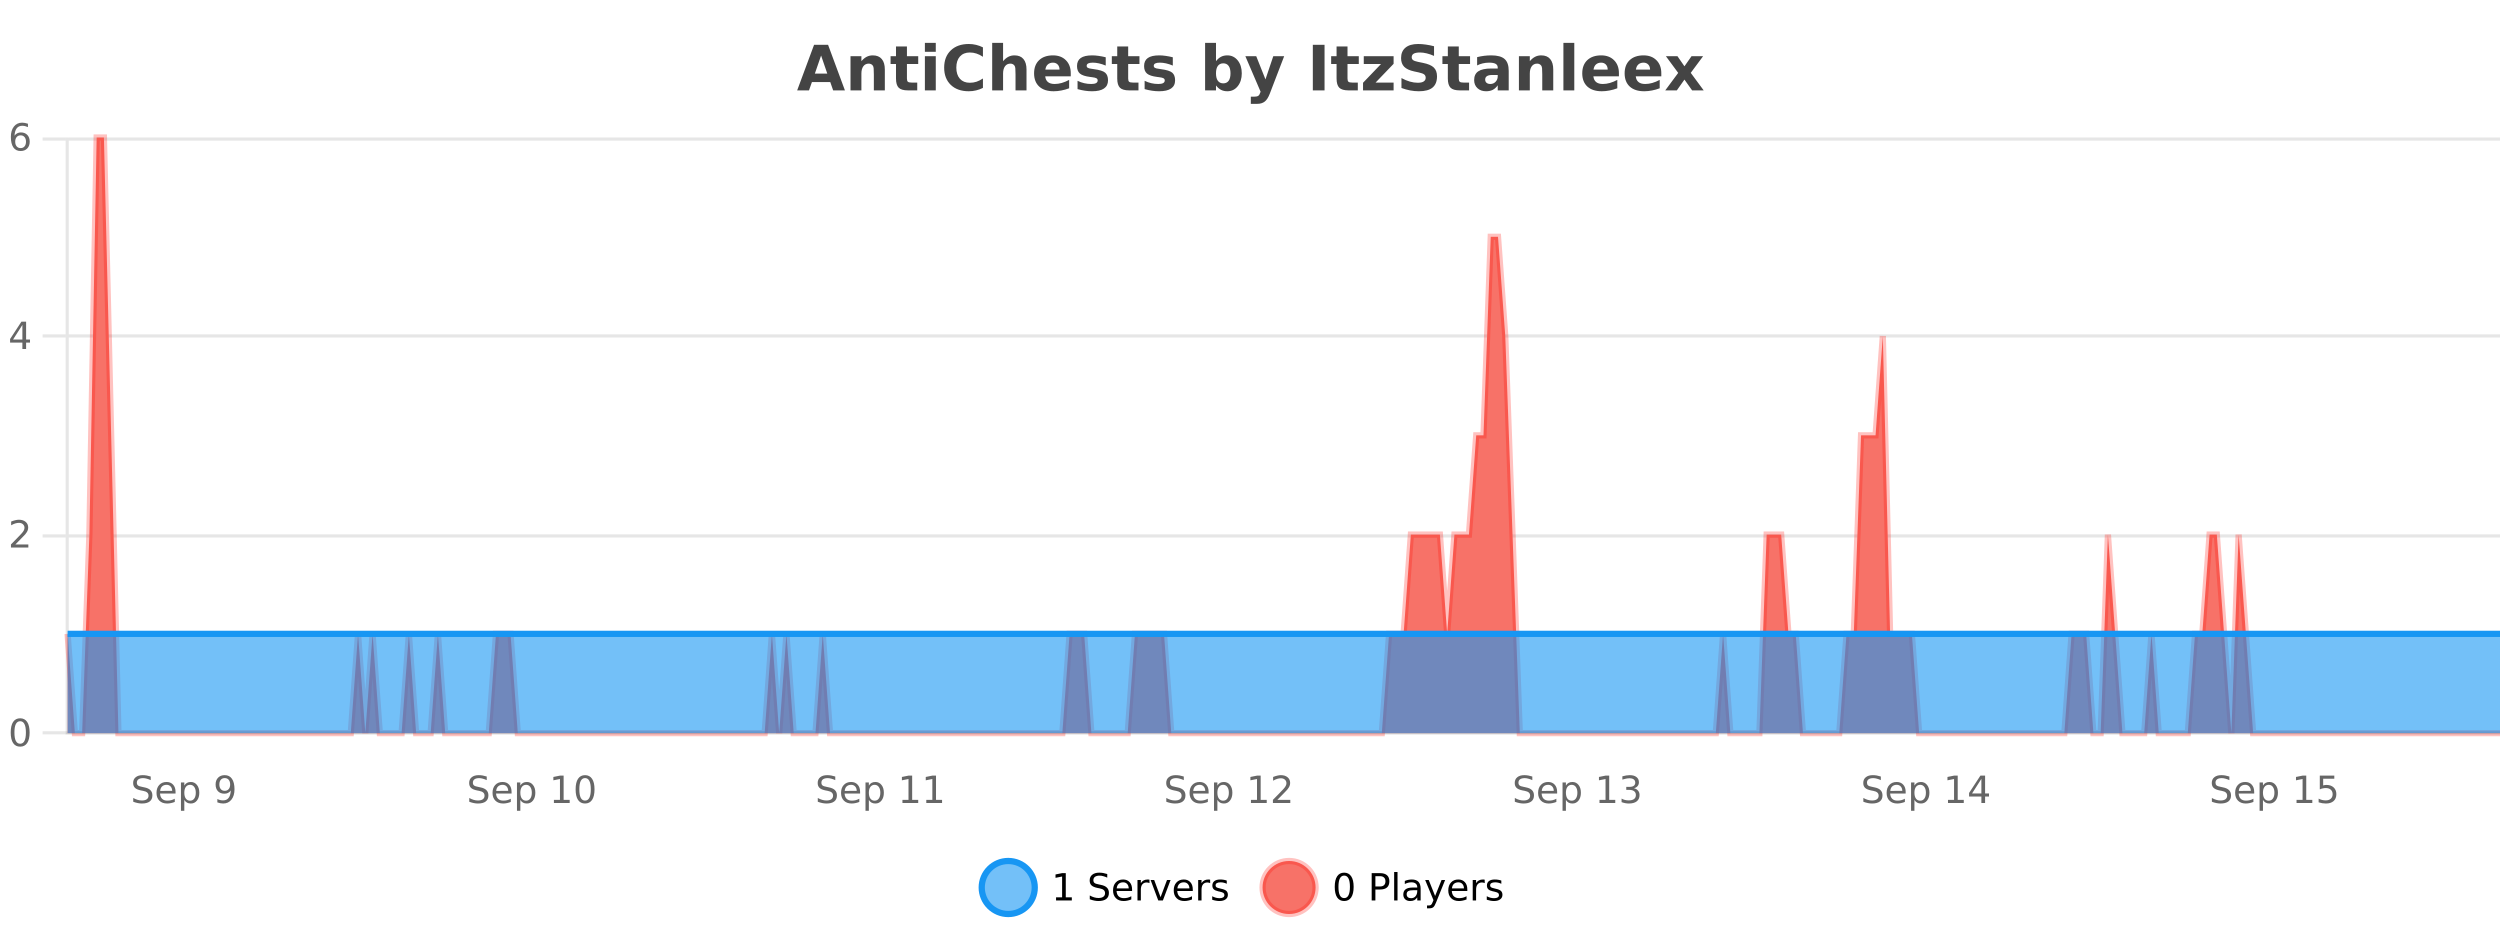 <?xml version="1.0" encoding="UTF-8"?>
<svg xmlns="http://www.w3.org/2000/svg" xmlns:xlink="http://www.w3.org/1999/xlink" width="800pt" height="300pt" viewBox="0 0 800 300" version="1.1">
<defs>
<clipPath id="clip1">
  <path d="M 285 263 L 360 263 L 360 300 L 285 300 Z M 285 263 "/>
</clipPath>
<clipPath id="clip2">
  <path d="M 375 263 L 450 263 L 450 300 L 375 300 Z M 375 263 "/>
</clipPath>
<clipPath id="clip3">
  <path d="M 21.633 44 L 800 44 L 800 234.602 L 21.633 234.602 Z M 21.633 44 "/>
</clipPath>
<clipPath id="clip4">
  <path d="M 20.633 43 L 800 43 L 800 235.602 L 20.633 235.602 Z M 20.633 43 "/>
</clipPath>
<clipPath id="clip5">
  <path d="M 21.633 202 L 800 202 L 800 234.602 L 21.633 234.602 Z M 21.633 202 "/>
</clipPath>
<clipPath id="clip6">
  <path d="M 20.633 201 L 800 201 L 800 204 L 20.633 204 Z M 20.633 201 "/>
</clipPath>
</defs>
<g id="surface1962896">
<rect x="0" y="0" width="800" height="300" style="fill:rgb(100%,100%,100%);fill-opacity:1;stroke:none;"/>
<path style="fill:none;stroke-width:1;stroke-linecap:butt;stroke-linejoin:miter;stroke:rgb(0%,0%,0%);stroke-opacity:0.098;stroke-miterlimit:10;" d="M 22 234.5 L 800 234.5 "/>
<path style="fill:none;stroke-width:1;stroke-linecap:butt;stroke-linejoin:miter;stroke:rgb(0%,0%,0%);stroke-opacity:0.098;stroke-miterlimit:10;" d="M 13.633 234.5 L 21 234.5 "/>
<path style="fill:none;stroke-width:1;stroke-linecap:butt;stroke-linejoin:miter;stroke:rgb(0%,0%,0%);stroke-opacity:0.098;stroke-miterlimit:10;" d="M 22 171.5 L 800 171.5 "/>
<path style="fill:none;stroke-width:1;stroke-linecap:butt;stroke-linejoin:miter;stroke:rgb(0%,0%,0%);stroke-opacity:0.098;stroke-miterlimit:10;" d="M 13.633 171.5 L 21 171.5 "/>
<path style="fill:none;stroke-width:1;stroke-linecap:butt;stroke-linejoin:miter;stroke:rgb(0%,0%,0%);stroke-opacity:0.098;stroke-miterlimit:10;" d="M 22 107.5 L 800 107.5 "/>
<path style="fill:none;stroke-width:1;stroke-linecap:butt;stroke-linejoin:miter;stroke:rgb(0%,0%,0%);stroke-opacity:0.098;stroke-miterlimit:10;" d="M 13.633 107.5 L 21 107.5 "/>
<path style="fill:none;stroke-width:1;stroke-linecap:butt;stroke-linejoin:miter;stroke:rgb(0%,0%,0%);stroke-opacity:0.098;stroke-miterlimit:10;" d="M 22 44.5 L 800 44.5 "/>
<path style="fill:none;stroke-width:1;stroke-linecap:butt;stroke-linejoin:miter;stroke:rgb(0%,0%,0%);stroke-opacity:0.098;stroke-miterlimit:10;" d="M 13.633 44.5 L 21 44.5 "/>
<path style=" stroke:none;fill-rule:nonzero;fill:rgb(9.02%,58.824%,95.294%);fill-opacity:0.6;" d="M 331.121 284 C 331.121 288.688 327.324 292.484 322.637 292.484 C 317.953 292.484 314.152 288.688 314.152 284 C 314.152 279.312 317.953 275.516 322.637 275.516 C 327.324 275.516 331.121 279.312 331.121 284 Z M 331.121 284 "/>
<g clip-path="url(#clip1)" clip-rule="nonzero">
<path style="fill:none;stroke-width:2;stroke-linecap:butt;stroke-linejoin:miter;stroke:rgb(9.02%,58.824%,95.294%);stroke-opacity:1;stroke-miterlimit:10;" d="M 331.121 284 C 331.121 288.688 327.324 292.484 322.637 292.484 C 317.953 292.484 314.152 288.688 314.152 284 C 314.152 279.312 317.953 275.516 322.637 275.516 C 327.324 275.516 331.121 279.312 331.121 284 Z M 331.121 284 "/>
</g>
<path style=" stroke:none;fill-rule:nonzero;fill:rgb(0%,0%,0%);fill-opacity:1;" d="M 337.938 287.156 L 339.875 287.156 L 339.875 280.484 L 337.766 280.906 L 337.766 279.828 L 339.859 279.406 L 341.047 279.406 L 341.047 287.156 L 342.984 287.156 L 342.984 288.156 L 337.938 288.156 Z M 354.32 279.688 L 354.32 280.844 C 353.871 280.637 353.445 280.48 353.039 280.375 C 352.641 280.262 352.262 280.203 351.898 280.203 C 351.25 280.203 350.75 280.328 350.398 280.578 C 350.055 280.828 349.883 281.188 349.883 281.656 C 349.883 282.043 349.996 282.336 350.227 282.531 C 350.453 282.73 350.898 282.887 351.555 283 L 352.258 283.156 C 353.141 283.324 353.793 283.621 354.211 284.047 C 354.637 284.465 354.852 285.027 354.852 285.734 C 354.852 286.59 354.562 287.234 353.992 287.672 C 353.43 288.109 352.594 288.328 351.492 288.328 C 351.086 288.328 350.648 288.281 350.18 288.188 C 349.711 288.094 349.227 287.953 348.727 287.766 L 348.727 286.547 C 349.203 286.82 349.672 287.023 350.133 287.156 C 350.602 287.293 351.055 287.359 351.492 287.359 C 352.168 287.359 352.688 287.23 353.055 286.969 C 353.43 286.699 353.617 286.32 353.617 285.828 C 353.617 285.402 353.48 285.07 353.211 284.828 C 352.949 284.578 352.516 284.398 351.914 284.281 L 351.195 284.141 C 350.309 283.965 349.668 283.688 349.273 283.312 C 348.887 282.938 348.695 282.418 348.695 281.75 C 348.695 280.969 348.965 280.359 349.508 279.922 C 350.047 279.477 350.797 279.25 351.758 279.25 C 352.172 279.25 352.59 279.289 353.008 279.359 C 353.434 279.434 353.871 279.543 354.32 279.688 Z M 362.266 284.609 L 362.266 285.125 L 357.297 285.125 C 357.348 285.875 357.57 286.445 357.969 286.828 C 358.375 287.215 358.93 287.406 359.641 287.406 C 360.055 287.406 360.457 287.359 360.844 287.266 C 361.238 287.164 361.629 287.008 362.016 286.797 L 362.016 287.828 C 361.617 287.984 361.219 288.105 360.812 288.188 C 360.406 288.281 359.992 288.328 359.578 288.328 C 358.535 288.328 357.707 288.027 357.094 287.422 C 356.477 286.809 356.172 285.98 356.172 284.938 C 356.172 283.867 356.461 283.016 357.047 282.391 C 357.629 281.758 358.41 281.438 359.391 281.438 C 360.273 281.438 360.973 281.727 361.484 282.297 C 362.004 282.859 362.266 283.633 362.266 284.609 Z M 361.188 284.281 C 361.176 283.699 361.008 283.23 360.688 282.875 C 360.363 282.523 359.938 282.344 359.406 282.344 C 358.801 282.344 358.316 282.516 357.953 282.859 C 357.598 283.203 357.395 283.684 357.344 284.297 Z M 367.836 282.594 C 367.711 282.531 367.574 282.484 367.43 282.453 C 367.293 282.414 367.137 282.391 366.961 282.391 C 366.355 282.391 365.887 282.59 365.555 282.984 C 365.23 283.383 365.07 283.953 365.07 284.703 L 365.07 288.156 L 363.992 288.156 L 363.992 281.594 L 365.07 281.594 L 365.07 282.609 C 365.297 282.215 365.594 281.922 365.961 281.734 C 366.324 281.539 366.766 281.438 367.289 281.438 C 367.359 281.438 367.438 281.445 367.523 281.453 C 367.617 281.465 367.715 281.48 367.82 281.5 Z M 368.195 281.594 L 369.336 281.594 L 371.383 287.094 L 373.445 281.594 L 374.586 281.594 L 372.117 288.156 L 370.648 288.156 Z M 381.688 284.609 L 381.688 285.125 L 376.719 285.125 C 376.77 285.875 376.992 286.445 377.391 286.828 C 377.797 287.215 378.352 287.406 379.062 287.406 C 379.477 287.406 379.879 287.359 380.266 287.266 C 380.66 287.164 381.051 287.008 381.438 286.797 L 381.438 287.828 C 381.039 287.984 380.641 288.105 380.234 288.188 C 379.828 288.281 379.414 288.328 379 288.328 C 377.957 288.328 377.129 288.027 376.516 287.422 C 375.898 286.809 375.594 285.98 375.594 284.938 C 375.594 283.867 375.883 283.016 376.469 282.391 C 377.051 281.758 377.832 281.438 378.812 281.438 C 379.695 281.438 380.395 281.727 380.906 282.297 C 381.426 282.859 381.688 283.633 381.688 284.609 Z M 380.609 284.281 C 380.598 283.699 380.43 283.23 380.109 282.875 C 379.785 282.523 379.359 282.344 378.828 282.344 C 378.223 282.344 377.738 282.516 377.375 282.859 C 377.02 283.203 376.816 283.684 376.766 284.297 Z M 387.258 282.594 C 387.133 282.531 386.996 282.484 386.852 282.453 C 386.715 282.414 386.559 282.391 386.383 282.391 C 385.777 282.391 385.309 282.59 384.977 282.984 C 384.652 283.383 384.492 283.953 384.492 284.703 L 384.492 288.156 L 383.414 288.156 L 383.414 281.594 L 384.492 281.594 L 384.492 282.609 C 384.719 282.215 385.016 281.922 385.383 281.734 C 385.746 281.539 386.188 281.438 386.711 281.438 C 386.781 281.438 386.859 281.445 386.945 281.453 C 387.039 281.465 387.137 281.48 387.242 281.5 Z M 392.562 281.781 L 392.562 282.812 C 392.258 282.656 391.941 282.543 391.609 282.469 C 391.285 282.387 390.945 282.344 390.594 282.344 C 390.062 282.344 389.66 282.43 389.391 282.594 C 389.117 282.75 388.984 282.996 388.984 283.328 C 388.984 283.578 389.078 283.777 389.266 283.922 C 389.461 284.059 389.852 284.188 390.438 284.312 L 390.797 284.406 C 391.566 284.562 392.113 284.793 392.438 285.094 C 392.758 285.398 392.922 285.812 392.922 286.344 C 392.922 286.961 392.676 287.445 392.188 287.797 C 391.707 288.152 391.047 288.328 390.203 288.328 C 389.848 288.328 389.477 288.289 389.094 288.219 C 388.719 288.156 388.32 288.059 387.906 287.922 L 387.906 286.797 C 388.301 287.008 388.691 287.164 389.078 287.266 C 389.461 287.371 389.848 287.422 390.234 287.422 C 390.734 287.422 391.117 287.34 391.391 287.172 C 391.672 286.996 391.812 286.746 391.812 286.422 C 391.812 286.133 391.711 285.906 391.516 285.75 C 391.316 285.594 390.883 285.445 390.219 285.297 L 389.844 285.219 C 389.176 285.074 388.691 284.855 388.391 284.562 C 388.098 284.273 387.953 283.875 387.953 283.375 C 387.953 282.75 388.172 282.273 388.609 281.938 C 389.047 281.605 389.664 281.438 390.469 281.438 C 390.863 281.438 391.238 281.469 391.594 281.531 C 391.945 281.586 392.27 281.668 392.562 281.781 Z M 332.637 277.016 "/>
<path style=" stroke:none;fill-rule:nonzero;fill:rgb(96.863%,44.706%,40.784%);fill-opacity:1;" d="M 420.988 284 C 420.988 288.688 417.191 292.484 412.504 292.484 C 407.82 292.484 404.02 288.688 404.02 284 C 404.02 279.312 407.82 275.516 412.504 275.516 C 417.191 275.516 420.988 279.312 420.988 284 Z M 420.988 284 "/>
<g clip-path="url(#clip2)" clip-rule="nonzero">
<path style="fill:none;stroke-width:2;stroke-linecap:butt;stroke-linejoin:miter;stroke:rgb(100%,4.706%,0%);stroke-opacity:0.247;stroke-miterlimit:10;" d="M 420.988 284 C 420.988 288.688 417.191 292.484 412.504 292.484 C 407.82 292.484 404.02 288.688 404.02 284 C 404.02 279.312 407.82 275.516 412.504 275.516 C 417.191 275.516 420.988 279.312 420.988 284 Z M 420.988 284 "/>
</g>
<path style=" stroke:none;fill-rule:nonzero;fill:rgb(0%,0%,0%);fill-opacity:1;" d="M 430.133 280.188 C 429.527 280.188 429.07 280.492 428.758 281.094 C 428.453 281.688 428.305 282.59 428.305 283.797 C 428.305 284.996 428.453 285.898 428.758 286.5 C 429.07 287.094 429.527 287.391 430.133 287.391 C 430.746 287.391 431.203 287.094 431.508 286.5 C 431.82 285.898 431.977 284.996 431.977 283.797 C 431.977 282.59 431.82 281.688 431.508 281.094 C 431.203 280.492 430.746 280.188 430.133 280.188 Z M 430.133 279.25 C 431.109 279.25 431.859 279.641 432.383 280.422 C 432.902 281.195 433.164 282.32 433.164 283.797 C 433.164 285.266 432.902 286.391 432.383 287.172 C 431.859 287.945 431.109 288.328 430.133 288.328 C 429.152 288.328 428.402 287.945 427.883 287.172 C 427.371 286.391 427.117 285.266 427.117 283.797 C 427.117 282.32 427.371 281.195 427.883 280.422 C 428.402 279.641 429.152 279.25 430.133 279.25 Z M 440.125 280.375 L 440.125 283.672 L 441.609 283.672 C 442.16 283.672 442.586 283.531 442.891 283.25 C 443.191 282.961 443.344 282.547 443.344 282.016 C 443.344 281.496 443.191 281.094 442.891 280.812 C 442.586 280.523 442.16 280.375 441.609 280.375 Z M 438.938 279.406 L 441.609 279.406 C 442.598 279.406 443.344 279.633 443.844 280.078 C 444.344 280.516 444.594 281.164 444.594 282.016 C 444.594 282.883 444.344 283.539 443.844 283.984 C 443.344 284.422 442.598 284.641 441.609 284.641 L 440.125 284.641 L 440.125 288.156 L 438.938 288.156 Z M 446.129 279.031 L 447.207 279.031 L 447.207 288.156 L 446.129 288.156 Z M 452.445 284.859 C 451.578 284.859 450.977 284.961 450.633 285.156 C 450.297 285.355 450.133 285.695 450.133 286.172 C 450.133 286.559 450.258 286.867 450.508 287.094 C 450.766 287.312 451.109 287.422 451.539 287.422 C 452.141 287.422 452.621 287.215 452.977 286.797 C 453.34 286.371 453.523 285.805 453.523 285.094 L 453.523 284.859 Z M 454.602 284.406 L 454.602 288.156 L 453.523 288.156 L 453.523 287.156 C 453.273 287.555 452.965 287.852 452.602 288.047 C 452.234 288.234 451.789 288.328 451.258 288.328 C 450.578 288.328 450.043 288.141 449.648 287.766 C 449.25 287.383 449.055 286.875 449.055 286.25 C 449.055 285.512 449.297 284.953 449.789 284.578 C 450.289 284.203 451.027 284.016 452.008 284.016 L 453.523 284.016 L 453.523 283.906 C 453.523 283.406 453.355 283.023 453.023 282.75 C 452.699 282.48 452.246 282.344 451.664 282.344 C 451.289 282.344 450.918 282.391 450.555 282.484 C 450.199 282.578 449.859 282.715 449.539 282.891 L 449.539 281.891 C 449.934 281.734 450.312 281.621 450.68 281.547 C 451.055 281.477 451.418 281.438 451.773 281.438 C 452.719 281.438 453.43 281.684 453.898 282.172 C 454.367 282.664 454.602 283.406 454.602 284.406 Z M 459.551 288.766 C 459.246 289.547 458.949 290.055 458.66 290.297 C 458.367 290.535 457.98 290.656 457.504 290.656 L 456.645 290.656 L 456.645 289.75 L 457.27 289.75 C 457.57 289.75 457.801 289.676 457.957 289.531 C 458.121 289.395 458.305 289.066 458.504 288.547 L 458.707 288.047 L 456.051 281.594 L 457.191 281.594 L 459.238 286.719 L 461.301 281.594 L 462.441 281.594 Z M 469.543 284.609 L 469.543 285.125 L 464.574 285.125 C 464.625 285.875 464.848 286.445 465.246 286.828 C 465.652 287.215 466.207 287.406 466.918 287.406 C 467.332 287.406 467.734 287.359 468.121 287.266 C 468.516 287.164 468.906 287.008 469.293 286.797 L 469.293 287.828 C 468.895 287.984 468.496 288.105 468.09 288.188 C 467.684 288.281 467.27 288.328 466.855 288.328 C 465.812 288.328 464.984 288.027 464.371 287.422 C 463.754 286.809 463.449 285.98 463.449 284.938 C 463.449 283.867 463.738 283.016 464.324 282.391 C 464.906 281.758 465.688 281.438 466.668 281.438 C 467.551 281.438 468.25 281.727 468.762 282.297 C 469.281 282.859 469.543 283.633 469.543 284.609 Z M 468.465 284.281 C 468.453 283.699 468.285 283.23 467.965 282.875 C 467.641 282.523 467.215 282.344 466.684 282.344 C 466.078 282.344 465.594 282.516 465.23 282.859 C 464.875 283.203 464.672 283.684 464.621 284.297 Z M 475.113 282.594 C 474.988 282.531 474.852 282.484 474.707 282.453 C 474.57 282.414 474.414 282.391 474.238 282.391 C 473.633 282.391 473.164 282.59 472.832 282.984 C 472.508 283.383 472.348 283.953 472.348 284.703 L 472.348 288.156 L 471.27 288.156 L 471.27 281.594 L 472.348 281.594 L 472.348 282.609 C 472.574 282.215 472.871 281.922 473.238 281.734 C 473.602 281.539 474.043 281.438 474.566 281.438 C 474.637 281.438 474.715 281.445 474.801 281.453 C 474.895 281.465 474.992 281.48 475.098 281.5 Z M 480.422 281.781 L 480.422 282.812 C 480.117 282.656 479.801 282.543 479.469 282.469 C 479.145 282.387 478.805 282.344 478.453 282.344 C 477.922 282.344 477.52 282.43 477.25 282.594 C 476.977 282.75 476.844 282.996 476.844 283.328 C 476.844 283.578 476.938 283.777 477.125 283.922 C 477.32 284.059 477.711 284.188 478.297 284.312 L 478.656 284.406 C 479.426 284.562 479.973 284.793 480.297 285.094 C 480.617 285.398 480.781 285.812 480.781 286.344 C 480.781 286.961 480.535 287.445 480.047 287.797 C 479.566 288.152 478.906 288.328 478.062 288.328 C 477.707 288.328 477.336 288.289 476.953 288.219 C 476.578 288.156 476.18 288.059 475.766 287.922 L 475.766 286.797 C 476.16 287.008 476.551 287.164 476.938 287.266 C 477.32 287.371 477.707 287.422 478.094 287.422 C 478.594 287.422 478.977 287.34 479.25 287.172 C 479.531 286.996 479.672 286.746 479.672 286.422 C 479.672 286.133 479.57 285.906 479.375 285.75 C 479.176 285.594 478.742 285.445 478.078 285.297 L 477.703 285.219 C 477.035 285.074 476.551 284.855 476.25 284.562 C 475.957 284.273 475.812 283.875 475.812 283.375 C 475.812 282.75 476.031 282.273 476.469 281.938 C 476.906 281.605 477.523 281.438 478.328 281.438 C 478.723 281.438 479.098 281.469 479.453 281.531 C 479.805 281.586 480.129 281.668 480.422 281.781 Z M 422.504 277.016 "/>
<path style=" stroke:none;fill-rule:nonzero;fill:rgb(26.667%,26.667%,26.667%);fill-opacity:1;" d="M 265.688 26.266 L 259.812 26.266 L 258.875 28.922 L 255.094 28.922 L 260.5 14.344 L 264.984 14.344 L 270.375 28.922 L 266.609 28.922 Z M 260.75 23.562 L 264.734 23.562 L 262.75 17.766 Z M 283.148 22.266 L 283.148 28.922 L 279.633 28.922 L 279.633 23.828 C 279.633 22.883 279.609 22.23 279.57 21.875 C 279.527 21.512 279.453 21.246 279.352 21.078 C 279.215 20.852 279.027 20.672 278.789 20.547 C 278.559 20.422 278.293 20.359 277.992 20.359 C 277.262 20.359 276.688 20.641 276.273 21.203 C 275.855 21.766 275.648 22.547 275.648 23.547 L 275.648 28.922 L 272.164 28.922 L 272.164 17.984 L 275.648 17.984 L 275.648 19.578 C 276.18 18.945 276.742 18.477 277.336 18.172 C 277.93 17.871 278.578 17.719 279.289 17.719 C 280.559 17.719 281.516 18.109 282.164 18.891 C 282.82 19.664 283.148 20.789 283.148 22.266 Z M 290.219 14.875 L 290.219 17.984 L 293.828 17.984 L 293.828 20.484 L 290.219 20.484 L 290.219 25.125 C 290.219 25.637 290.316 25.98 290.516 26.156 C 290.723 26.336 291.125 26.422 291.719 26.422 L 293.516 26.422 L 293.516 28.922 L 290.516 28.922 C 289.141 28.922 288.16 28.637 287.578 28.062 C 287.004 27.48 286.719 26.5 286.719 25.125 L 286.719 20.484 L 284.984 20.484 L 284.984 17.984 L 286.719 17.984 L 286.719 14.875 Z M 295.965 17.984 L 299.449 17.984 L 299.449 28.922 L 295.965 28.922 Z M 295.965 13.719 L 299.449 13.719 L 299.449 16.578 L 295.965 16.578 Z M 314.539 28.125 C 313.84 28.48 313.117 28.746 312.367 28.922 C 311.625 29.109 310.844 29.203 310.023 29.203 C 307.594 29.203 305.672 28.527 304.258 27.172 C 302.84 25.809 302.133 23.965 302.133 21.641 C 302.133 19.32 302.84 17.48 304.258 16.125 C 305.672 14.762 307.594 14.078 310.023 14.078 C 310.844 14.078 311.625 14.172 312.367 14.359 C 313.117 14.539 313.84 14.805 314.539 15.156 L 314.539 18.172 C 313.84 17.703 313.152 17.359 312.477 17.141 C 311.797 16.914 311.086 16.797 310.336 16.797 C 308.992 16.797 307.934 17.23 307.164 18.094 C 306.402 18.949 306.023 20.133 306.023 21.641 C 306.023 23.152 306.402 24.34 307.164 25.203 C 307.934 26.059 308.992 26.484 310.336 26.484 C 311.086 26.484 311.797 26.375 312.477 26.156 C 313.152 25.93 313.84 25.578 314.539 25.109 Z M 328.484 22.266 L 328.484 28.922 L 324.969 28.922 L 324.969 23.844 C 324.969 22.887 324.945 22.23 324.906 21.875 C 324.863 21.512 324.789 21.246 324.688 21.078 C 324.551 20.852 324.363 20.672 324.125 20.547 C 323.895 20.422 323.629 20.359 323.328 20.359 C 322.598 20.359 322.023 20.641 321.609 21.203 C 321.191 21.766 320.984 22.547 320.984 23.547 L 320.984 28.922 L 317.5 28.922 L 317.5 13.719 L 320.984 13.719 L 320.984 19.578 C 321.516 18.945 322.078 18.477 322.672 18.172 C 323.266 17.871 323.914 17.719 324.625 17.719 C 325.895 17.719 326.852 18.109 327.5 18.891 C 328.156 19.664 328.484 20.789 328.484 22.266 Z M 342.641 23.422 L 342.641 24.422 L 334.469 24.422 C 334.551 25.246 334.848 25.859 335.359 26.266 C 335.867 26.672 336.578 26.875 337.484 26.875 C 338.223 26.875 338.977 26.766 339.75 26.547 C 340.52 26.328 341.312 26 342.125 25.562 L 342.125 28.25 C 341.301 28.562 340.473 28.797 339.641 28.953 C 338.816 29.117 337.992 29.203 337.172 29.203 C 335.191 29.203 333.648 28.703 332.547 27.703 C 331.453 26.695 330.906 25.281 330.906 23.469 C 330.906 21.68 331.441 20.273 332.516 19.25 C 333.598 18.23 335.082 17.719 336.969 17.719 C 338.688 17.719 340.062 18.242 341.094 19.281 C 342.125 20.312 342.641 21.695 342.641 23.422 Z M 339.047 22.266 C 339.047 21.602 338.852 21.062 338.469 20.656 C 338.082 20.25 337.578 20.047 336.953 20.047 C 336.273 20.047 335.723 20.242 335.297 20.625 C 334.879 21 334.617 21.547 334.516 22.266 Z M 353.832 18.328 L 353.832 20.984 C 353.09 20.672 352.371 20.438 351.676 20.281 C 350.977 20.125 350.316 20.047 349.691 20.047 C 349.035 20.047 348.543 20.133 348.223 20.297 C 347.898 20.465 347.738 20.719 347.738 21.062 C 347.738 21.344 347.855 21.559 348.098 21.703 C 348.348 21.852 348.785 21.961 349.41 22.031 L 350.035 22.125 C 351.824 22.355 353.027 22.73 353.645 23.25 C 354.258 23.773 354.566 24.59 354.566 25.703 C 354.566 26.871 354.133 27.746 353.27 28.328 C 352.414 28.914 351.137 29.203 349.441 29.203 C 348.711 29.203 347.961 29.145 347.191 29.031 C 346.418 28.918 345.629 28.746 344.816 28.516 L 344.816 25.859 C 345.512 26.203 346.227 26.461 346.957 26.625 C 347.684 26.793 348.43 26.875 349.191 26.875 C 349.879 26.875 350.395 26.781 350.738 26.594 C 351.082 26.406 351.254 26.125 351.254 25.75 C 351.254 25.438 351.133 25.211 350.895 25.062 C 350.652 24.906 350.18 24.789 349.473 24.703 L 348.863 24.625 C 347.301 24.43 346.207 24.07 345.582 23.547 C 344.957 23.016 344.645 22.215 344.645 21.141 C 344.645 19.984 345.039 19.125 345.832 18.562 C 346.633 18 347.852 17.719 349.488 17.719 C 350.133 17.719 350.809 17.773 351.52 17.875 C 352.227 17.969 352.996 18.121 353.832 18.328 Z M 361.016 14.875 L 361.016 17.984 L 364.625 17.984 L 364.625 20.484 L 361.016 20.484 L 361.016 25.125 C 361.016 25.637 361.113 25.98 361.312 26.156 C 361.52 26.336 361.922 26.422 362.516 26.422 L 364.312 26.422 L 364.312 28.922 L 361.312 28.922 C 359.938 28.922 358.957 28.637 358.375 28.062 C 357.801 27.48 357.516 26.5 357.516 25.125 L 357.516 20.484 L 355.781 20.484 L 355.781 17.984 L 357.516 17.984 L 357.516 14.875 Z M 375.297 18.328 L 375.297 20.984 C 374.555 20.672 373.836 20.438 373.141 20.281 C 372.441 20.125 371.781 20.047 371.156 20.047 C 370.5 20.047 370.008 20.133 369.688 20.297 C 369.363 20.465 369.203 20.719 369.203 21.062 C 369.203 21.344 369.32 21.559 369.562 21.703 C 369.812 21.852 370.25 21.961 370.875 22.031 L 371.5 22.125 C 373.289 22.355 374.492 22.73 375.109 23.25 C 375.723 23.773 376.031 24.59 376.031 25.703 C 376.031 26.871 375.598 27.746 374.734 28.328 C 373.879 28.914 372.602 29.203 370.906 29.203 C 370.176 29.203 369.426 29.145 368.656 29.031 C 367.883 28.918 367.094 28.746 366.281 28.516 L 366.281 25.859 C 366.977 26.203 367.691 26.461 368.422 26.625 C 369.148 26.793 369.895 26.875 370.656 26.875 C 371.344 26.875 371.859 26.781 372.203 26.594 C 372.547 26.406 372.719 26.125 372.719 25.75 C 372.719 25.438 372.598 25.211 372.359 25.062 C 372.117 24.906 371.645 24.789 370.938 24.703 L 370.328 24.625 C 368.766 24.43 367.672 24.07 367.047 23.547 C 366.422 23.016 366.109 22.215 366.109 21.141 C 366.109 19.984 366.504 19.125 367.297 18.562 C 368.098 18 369.316 17.719 370.953 17.719 C 371.598 17.719 372.273 17.773 372.984 17.875 C 373.691 17.969 374.461 18.121 375.297 18.328 Z M 391.445 26.672 C 392.195 26.672 392.766 26.402 393.164 25.859 C 393.559 25.309 393.758 24.512 393.758 23.469 C 393.758 22.43 393.559 21.637 393.164 21.094 C 392.766 20.543 392.195 20.266 391.445 20.266 C 390.695 20.266 390.117 20.543 389.711 21.094 C 389.312 21.637 389.117 22.43 389.117 23.469 C 389.117 24.5 389.312 25.293 389.711 25.844 C 390.117 26.398 390.695 26.672 391.445 26.672 Z M 389.117 19.578 C 389.605 18.945 390.141 18.477 390.727 18.172 C 391.309 17.871 391.98 17.719 392.742 17.719 C 394.094 17.719 395.203 18.258 396.07 19.328 C 396.934 20.402 397.367 21.781 397.367 23.469 C 397.367 25.148 396.934 26.523 396.07 27.594 C 395.203 28.668 394.094 29.203 392.742 29.203 C 391.98 29.203 391.309 29.051 390.727 28.75 C 390.141 28.449 389.605 27.98 389.117 27.344 L 389.117 28.922 L 385.633 28.922 L 385.633 13.719 L 389.117 13.719 Z M 398.512 17.984 L 401.996 17.984 L 404.949 25.406 L 407.449 17.984 L 410.934 17.984 L 406.34 29.953 C 405.879 31.172 405.34 32.02 404.715 32.5 C 404.098 32.988 403.293 33.234 402.293 33.234 L 400.262 33.234 L 400.262 30.938 L 401.355 30.938 C 401.949 30.938 402.379 30.844 402.652 30.656 C 402.922 30.469 403.129 30.129 403.277 29.641 L 403.387 29.344 Z M 420.105 14.344 L 423.855 14.344 L 423.855 28.922 L 420.105 28.922 Z M 431.203 14.875 L 431.203 17.984 L 434.812 17.984 L 434.812 20.484 L 431.203 20.484 L 431.203 25.125 C 431.203 25.637 431.301 25.98 431.5 26.156 C 431.707 26.336 432.109 26.422 432.703 26.422 L 434.5 26.422 L 434.5 28.922 L 431.5 28.922 C 430.125 28.922 429.145 28.637 428.562 28.062 C 427.988 27.48 427.703 26.5 427.703 25.125 L 427.703 20.484 L 425.969 20.484 L 425.969 17.984 L 427.703 17.984 L 427.703 14.875 Z M 436.406 17.984 L 445.953 17.984 L 445.953 20.422 L 440.188 26.422 L 445.953 26.422 L 445.953 28.922 L 436.172 28.922 L 436.172 26.484 L 441.922 20.484 L 436.406 20.484 Z M 458.891 14.797 L 458.891 17.891 C 458.086 17.527 457.305 17.258 456.547 17.078 C 455.785 16.891 455.066 16.797 454.391 16.797 C 453.492 16.797 452.828 16.922 452.391 17.172 C 451.961 17.422 451.75 17.809 451.75 18.328 C 451.75 18.715 451.895 19.016 452.188 19.234 C 452.477 19.453 453.004 19.641 453.766 19.797 L 455.359 20.125 C 456.984 20.449 458.133 20.945 458.812 21.609 C 459.5 22.277 459.844 23.219 459.844 24.438 C 459.844 26.043 459.363 27.242 458.406 28.031 C 457.457 28.812 456.004 29.203 454.047 29.203 C 453.117 29.203 452.188 29.113 451.25 28.938 C 450.32 28.762 449.395 28.5 448.469 28.156 L 448.469 24.984 C 449.395 25.484 450.289 25.859 451.156 26.109 C 452.031 26.359 452.875 26.484 453.688 26.484 C 454.508 26.484 455.133 26.352 455.562 26.078 C 456 25.797 456.219 25.402 456.219 24.891 C 456.219 24.445 456.066 24.094 455.766 23.844 C 455.473 23.594 454.883 23.371 454 23.172 L 452.547 22.859 C 451.086 22.547 450.02 22.055 449.344 21.375 C 448.676 20.688 448.344 19.762 448.344 18.594 C 448.344 17.148 448.812 16.031 449.75 15.25 C 450.688 14.469 452.035 14.078 453.797 14.078 C 454.598 14.078 455.422 14.141 456.266 14.266 C 457.109 14.383 457.984 14.559 458.891 14.797 Z M 466.809 14.875 L 466.809 17.984 L 470.418 17.984 L 470.418 20.484 L 466.809 20.484 L 466.809 25.125 C 466.809 25.637 466.906 25.98 467.105 26.156 C 467.312 26.336 467.715 26.422 468.309 26.422 L 470.105 26.422 L 470.105 28.922 L 467.105 28.922 C 465.73 28.922 464.75 28.637 464.168 28.062 C 463.594 27.48 463.309 26.5 463.309 25.125 L 463.309 20.484 L 461.574 20.484 L 461.574 17.984 L 463.309 17.984 L 463.309 14.875 Z M 477.445 24 C 476.715 24 476.168 24.125 475.805 24.375 C 475.438 24.617 475.258 24.98 475.258 25.469 C 475.258 25.906 475.402 26.25 475.695 26.5 C 475.996 26.75 476.406 26.875 476.93 26.875 C 477.586 26.875 478.137 26.641 478.586 26.172 C 479.043 25.703 479.273 25.117 479.273 24.406 L 479.273 24 Z M 482.789 22.688 L 482.789 28.922 L 479.273 28.922 L 479.273 27.297 C 478.805 27.965 478.273 28.449 477.68 28.75 C 477.094 29.051 476.383 29.203 475.539 29.203 C 474.414 29.203 473.496 28.875 472.789 28.219 C 472.078 27.555 471.727 26.695 471.727 25.641 C 471.727 24.359 472.164 23.422 473.039 22.828 C 473.922 22.227 475.312 21.922 477.211 21.922 L 479.273 21.922 L 479.273 21.641 C 479.273 21.09 479.055 20.688 478.617 20.438 C 478.18 20.18 477.496 20.047 476.57 20.047 C 475.82 20.047 475.121 20.125 474.477 20.281 C 473.828 20.43 473.23 20.648 472.68 20.938 L 472.68 18.281 C 473.43 18.094 474.18 17.953 474.93 17.859 C 475.688 17.766 476.449 17.719 477.211 17.719 C 479.18 17.719 480.602 18.109 481.477 18.891 C 482.352 19.664 482.789 20.93 482.789 22.688 Z M 497.039 22.266 L 497.039 28.922 L 493.523 28.922 L 493.523 23.828 C 493.523 22.883 493.5 22.23 493.461 21.875 C 493.418 21.512 493.344 21.246 493.242 21.078 C 493.105 20.852 492.918 20.672 492.68 20.547 C 492.449 20.422 492.184 20.359 491.883 20.359 C 491.152 20.359 490.578 20.641 490.164 21.203 C 489.746 21.766 489.539 22.547 489.539 23.547 L 489.539 28.922 L 486.055 28.922 L 486.055 17.984 L 489.539 17.984 L 489.539 19.578 C 490.07 18.945 490.633 18.477 491.227 18.172 C 491.82 17.871 492.469 17.719 493.18 17.719 C 494.449 17.719 495.406 18.109 496.055 18.891 C 496.711 19.664 497.039 20.789 497.039 22.266 Z M 500.289 13.719 L 503.773 13.719 L 503.773 28.922 L 500.289 28.922 Z M 518.055 23.422 L 518.055 24.422 L 509.883 24.422 C 509.965 25.246 510.262 25.859 510.773 26.266 C 511.281 26.672 511.992 26.875 512.898 26.875 C 513.637 26.875 514.391 26.766 515.164 26.547 C 515.934 26.328 516.727 26 517.539 25.562 L 517.539 28.25 C 516.715 28.562 515.887 28.797 515.055 28.953 C 514.23 29.117 513.406 29.203 512.586 29.203 C 510.605 29.203 509.062 28.703 507.961 27.703 C 506.867 26.695 506.32 25.281 506.32 23.469 C 506.32 21.68 506.855 20.273 507.93 19.25 C 509.012 18.23 510.496 17.719 512.383 17.719 C 514.102 17.719 515.477 18.242 516.508 19.281 C 517.539 20.312 518.055 21.695 518.055 23.422 Z M 514.461 22.266 C 514.461 21.602 514.266 21.062 513.883 20.656 C 513.496 20.25 512.992 20.047 512.367 20.047 C 511.688 20.047 511.137 20.242 510.711 20.625 C 510.293 21 510.031 21.547 509.93 22.266 Z M 531.617 23.422 L 531.617 24.422 L 523.445 24.422 C 523.527 25.246 523.824 25.859 524.336 26.266 C 524.844 26.672 525.555 26.875 526.461 26.875 C 527.199 26.875 527.953 26.766 528.727 26.547 C 529.496 26.328 530.289 26 531.102 25.562 L 531.102 28.25 C 530.277 28.562 529.449 28.797 528.617 28.953 C 527.793 29.117 526.969 29.203 526.148 29.203 C 524.168 29.203 522.625 28.703 521.523 27.703 C 520.43 26.695 519.883 25.281 519.883 23.469 C 519.883 21.68 520.418 20.273 521.492 19.25 C 522.574 18.23 524.059 17.719 525.945 17.719 C 527.664 17.719 529.039 18.242 530.07 19.281 C 531.102 20.312 531.617 21.695 531.617 23.422 Z M 528.023 22.266 C 528.023 21.602 527.828 21.062 527.445 20.656 C 527.059 20.25 526.555 20.047 525.93 20.047 C 525.25 20.047 524.699 20.242 524.273 20.625 C 523.855 21 523.594 21.547 523.492 22.266 Z M 537.023 23.328 L 533.086 17.984 L 536.789 17.984 L 539.023 21.219 L 541.289 17.984 L 544.992 17.984 L 541.039 23.312 L 545.18 28.922 L 541.477 28.922 L 539.023 25.469 L 536.586 28.922 L 532.883 28.922 Z M 255 10.359 "/>
<path style="fill:none;stroke-width:1;stroke-linecap:butt;stroke-linejoin:miter;stroke:rgb(0%,0%,0%);stroke-opacity:0.098;stroke-miterlimit:10;" d="M 21 234.5 L 801 234.5 "/>
<path style=" stroke:none;fill-rule:nonzero;fill:rgb(40%,40%,40%);fill-opacity:1;" d="M 48.23 248.484 L 48.23 249.641 C 47.781 249.434 47.355 249.277 46.949 249.172 C 46.551 249.059 46.172 249 45.809 249 C 45.16 249 44.66 249.125 44.309 249.375 C 43.965 249.625 43.793 249.984 43.793 250.453 C 43.793 250.84 43.906 251.133 44.137 251.328 C 44.363 251.527 44.809 251.684 45.465 251.797 L 46.168 251.953 C 47.051 252.121 47.703 252.418 48.121 252.844 C 48.547 253.262 48.762 253.824 48.762 254.531 C 48.762 255.387 48.473 256.031 47.902 256.469 C 47.34 256.906 46.504 257.125 45.402 257.125 C 44.996 257.125 44.559 257.078 44.09 256.984 C 43.621 256.891 43.137 256.75 42.637 256.562 L 42.637 255.344 C 43.113 255.617 43.582 255.82 44.043 255.953 C 44.512 256.09 44.965 256.156 45.402 256.156 C 46.078 256.156 46.598 256.027 46.965 255.766 C 47.34 255.496 47.527 255.117 47.527 254.625 C 47.527 254.199 47.391 253.867 47.121 253.625 C 46.859 253.375 46.426 253.195 45.824 253.078 L 45.105 252.938 C 44.219 252.762 43.578 252.484 43.184 252.109 C 42.797 251.734 42.605 251.215 42.605 250.547 C 42.605 249.766 42.875 249.156 43.418 248.719 C 43.957 248.273 44.707 248.047 45.668 248.047 C 46.082 248.047 46.5 248.086 46.918 248.156 C 47.344 248.23 47.781 248.34 48.23 248.484 Z M 56.176 253.406 L 56.176 253.922 L 51.207 253.922 C 51.258 254.672 51.48 255.242 51.879 255.625 C 52.285 256.012 52.84 256.203 53.551 256.203 C 53.965 256.203 54.367 256.156 54.754 256.062 C 55.148 255.961 55.539 255.805 55.926 255.594 L 55.926 256.625 C 55.527 256.781 55.129 256.902 54.723 256.984 C 54.316 257.078 53.902 257.125 53.488 257.125 C 52.445 257.125 51.617 256.824 51.004 256.219 C 50.387 255.605 50.082 254.777 50.082 253.734 C 50.082 252.664 50.371 251.812 50.957 251.188 C 51.539 250.555 52.32 250.234 53.301 250.234 C 54.184 250.234 54.883 250.523 55.395 251.094 C 55.914 251.656 56.176 252.43 56.176 253.406 Z M 55.098 253.078 C 55.086 252.496 54.918 252.027 54.598 251.672 C 54.273 251.32 53.848 251.141 53.316 251.141 C 52.711 251.141 52.227 251.312 51.863 251.656 C 51.508 252 51.305 252.48 51.254 253.094 Z M 58.98 255.969 L 58.98 259.453 L 57.902 259.453 L 57.902 250.391 L 58.98 250.391 L 58.98 251.391 C 59.207 250.996 59.496 250.703 59.84 250.516 C 60.184 250.328 60.594 250.234 61.074 250.234 C 61.875 250.234 62.527 250.555 63.027 251.188 C 63.527 251.812 63.777 252.641 63.777 253.672 C 63.777 254.703 63.527 255.539 63.027 256.172 C 62.527 256.809 61.875 257.125 61.074 257.125 C 60.594 257.125 60.184 257.031 59.84 256.844 C 59.496 256.648 59.207 256.355 58.98 255.969 Z M 62.652 253.672 C 62.652 252.883 62.484 252.262 62.152 251.812 C 61.828 251.367 61.387 251.141 60.824 251.141 C 60.25 251.141 59.797 251.367 59.465 251.812 C 59.141 252.262 58.98 252.883 58.98 253.672 C 58.98 254.465 59.141 255.09 59.465 255.547 C 59.797 255.996 60.25 256.219 60.824 256.219 C 61.387 256.219 61.828 255.996 62.152 255.547 C 62.484 255.09 62.652 254.465 62.652 253.672 Z M 69.555 256.766 L 69.555 255.688 C 69.855 255.836 70.156 255.945 70.461 256.016 C 70.762 256.09 71.062 256.125 71.367 256.125 C 72.148 256.125 72.742 255.867 73.148 255.344 C 73.562 254.812 73.797 254.012 73.852 252.938 C 73.633 253.281 73.344 253.543 72.992 253.719 C 72.648 253.898 72.262 253.984 71.836 253.984 C 70.961 253.984 70.266 253.727 69.758 253.203 C 69.246 252.672 68.992 251.945 68.992 251.016 C 68.992 250.121 69.258 249.402 69.789 248.859 C 70.32 248.32 71.027 248.047 71.914 248.047 C 72.922 248.047 73.695 248.438 74.227 249.219 C 74.766 249.992 75.039 251.117 75.039 252.594 C 75.039 253.969 74.711 255.07 74.055 255.891 C 73.398 256.715 72.516 257.125 71.414 257.125 C 71.109 257.125 70.809 257.094 70.508 257.031 C 70.203 256.977 69.887 256.891 69.555 256.766 Z M 71.914 253.062 C 72.445 253.062 72.867 252.883 73.18 252.516 C 73.492 252.152 73.648 251.652 73.648 251.016 C 73.648 250.391 73.492 249.898 73.18 249.531 C 72.867 249.168 72.445 248.984 71.914 248.984 C 71.383 248.984 70.961 249.168 70.648 249.531 C 70.344 249.898 70.195 250.391 70.195 251.016 C 70.195 251.652 70.344 252.152 70.648 252.516 C 70.961 252.883 71.383 253.062 71.914 253.062 Z M 41.809 245.816 "/>
<path style=" stroke:none;fill-rule:nonzero;fill:rgb(40%,40%,40%);fill-opacity:1;" d="M 155.758 248.484 L 155.758 249.641 C 155.309 249.434 154.883 249.277 154.477 249.172 C 154.078 249.059 153.699 249 153.336 249 C 152.688 249 152.188 249.125 151.836 249.375 C 151.492 249.625 151.32 249.984 151.32 250.453 C 151.32 250.84 151.434 251.133 151.664 251.328 C 151.891 251.527 152.336 251.684 152.992 251.797 L 153.695 251.953 C 154.578 252.121 155.23 252.418 155.648 252.844 C 156.074 253.262 156.289 253.824 156.289 254.531 C 156.289 255.387 156 256.031 155.43 256.469 C 154.867 256.906 154.031 257.125 152.93 257.125 C 152.523 257.125 152.086 257.078 151.617 256.984 C 151.148 256.891 150.664 256.75 150.164 256.562 L 150.164 255.344 C 150.641 255.617 151.109 255.82 151.57 255.953 C 152.039 256.09 152.492 256.156 152.93 256.156 C 153.605 256.156 154.125 256.027 154.492 255.766 C 154.867 255.496 155.055 255.117 155.055 254.625 C 155.055 254.199 154.918 253.867 154.648 253.625 C 154.387 253.375 153.953 253.195 153.352 253.078 L 152.633 252.938 C 151.746 252.762 151.105 252.484 150.711 252.109 C 150.324 251.734 150.133 251.215 150.133 250.547 C 150.133 249.766 150.402 249.156 150.945 248.719 C 151.484 248.273 152.234 248.047 153.195 248.047 C 153.609 248.047 154.027 248.086 154.445 248.156 C 154.871 248.23 155.309 248.34 155.758 248.484 Z M 163.703 253.406 L 163.703 253.922 L 158.734 253.922 C 158.785 254.672 159.008 255.242 159.406 255.625 C 159.812 256.012 160.367 256.203 161.078 256.203 C 161.492 256.203 161.895 256.156 162.281 256.062 C 162.676 255.961 163.066 255.805 163.453 255.594 L 163.453 256.625 C 163.055 256.781 162.656 256.902 162.25 256.984 C 161.844 257.078 161.43 257.125 161.016 257.125 C 159.973 257.125 159.145 256.824 158.531 256.219 C 157.914 255.605 157.609 254.777 157.609 253.734 C 157.609 252.664 157.898 251.812 158.484 251.188 C 159.066 250.555 159.848 250.234 160.828 250.234 C 161.711 250.234 162.41 250.523 162.922 251.094 C 163.441 251.656 163.703 252.43 163.703 253.406 Z M 162.625 253.078 C 162.613 252.496 162.445 252.027 162.125 251.672 C 161.801 251.32 161.375 251.141 160.844 251.141 C 160.238 251.141 159.754 251.312 159.391 251.656 C 159.035 252 158.832 252.48 158.781 253.094 Z M 166.508 255.969 L 166.508 259.453 L 165.43 259.453 L 165.43 250.391 L 166.508 250.391 L 166.508 251.391 C 166.734 250.996 167.023 250.703 167.367 250.516 C 167.711 250.328 168.121 250.234 168.602 250.234 C 169.402 250.234 170.055 250.555 170.555 251.188 C 171.055 251.812 171.305 252.641 171.305 253.672 C 171.305 254.703 171.055 255.539 170.555 256.172 C 170.055 256.809 169.402 257.125 168.602 257.125 C 168.121 257.125 167.711 257.031 167.367 256.844 C 167.023 256.648 166.734 256.355 166.508 255.969 Z M 170.18 253.672 C 170.18 252.883 170.012 252.262 169.68 251.812 C 169.355 251.367 168.914 251.141 168.352 251.141 C 167.777 251.141 167.324 251.367 166.992 251.812 C 166.668 252.262 166.508 252.883 166.508 253.672 C 166.508 254.465 166.668 255.09 166.992 255.547 C 167.324 255.996 167.777 256.219 168.352 256.219 C 168.914 256.219 169.355 255.996 169.68 255.547 C 170.012 255.09 170.18 254.465 170.18 253.672 Z M 177.25 255.953 L 179.188 255.953 L 179.188 249.281 L 177.078 249.703 L 177.078 248.625 L 179.172 248.203 L 180.359 248.203 L 180.359 255.953 L 182.297 255.953 L 182.297 256.953 L 177.25 256.953 Z M 187.215 248.984 C 186.609 248.984 186.152 249.289 185.84 249.891 C 185.535 250.484 185.387 251.387 185.387 252.594 C 185.387 253.793 185.535 254.695 185.84 255.297 C 186.152 255.891 186.609 256.188 187.215 256.188 C 187.828 256.188 188.285 255.891 188.59 255.297 C 188.902 254.695 189.059 253.793 189.059 252.594 C 189.059 251.387 188.902 250.484 188.59 249.891 C 188.285 249.289 187.828 248.984 187.215 248.984 Z M 187.215 248.047 C 188.191 248.047 188.941 248.438 189.465 249.219 C 189.984 249.992 190.246 251.117 190.246 252.594 C 190.246 254.062 189.984 255.188 189.465 255.969 C 188.941 256.742 188.191 257.125 187.215 257.125 C 186.234 257.125 185.484 256.742 184.965 255.969 C 184.453 255.188 184.199 254.062 184.199 252.594 C 184.199 251.117 184.453 249.992 184.965 249.219 C 185.484 248.438 186.234 248.047 187.215 248.047 Z M 149.336 245.816 "/>
<path style=" stroke:none;fill-rule:nonzero;fill:rgb(40%,40%,40%);fill-opacity:1;" d="M 267.285 248.484 L 267.285 249.641 C 266.836 249.434 266.41 249.277 266.004 249.172 C 265.605 249.059 265.227 249 264.863 249 C 264.215 249 263.715 249.125 263.363 249.375 C 263.02 249.625 262.848 249.984 262.848 250.453 C 262.848 250.84 262.961 251.133 263.191 251.328 C 263.418 251.527 263.863 251.684 264.52 251.797 L 265.223 251.953 C 266.105 252.121 266.758 252.418 267.176 252.844 C 267.602 253.262 267.816 253.824 267.816 254.531 C 267.816 255.387 267.527 256.031 266.957 256.469 C 266.395 256.906 265.559 257.125 264.457 257.125 C 264.051 257.125 263.613 257.078 263.145 256.984 C 262.676 256.891 262.191 256.75 261.691 256.562 L 261.691 255.344 C 262.168 255.617 262.637 255.82 263.098 255.953 C 263.566 256.09 264.02 256.156 264.457 256.156 C 265.133 256.156 265.652 256.027 266.02 255.766 C 266.395 255.496 266.582 255.117 266.582 254.625 C 266.582 254.199 266.445 253.867 266.176 253.625 C 265.914 253.375 265.48 253.195 264.879 253.078 L 264.16 252.938 C 263.273 252.762 262.633 252.484 262.238 252.109 C 261.852 251.734 261.66 251.215 261.66 250.547 C 261.66 249.766 261.93 249.156 262.473 248.719 C 263.012 248.273 263.762 248.047 264.723 248.047 C 265.137 248.047 265.555 248.086 265.973 248.156 C 266.398 248.23 266.836 248.34 267.285 248.484 Z M 275.23 253.406 L 275.23 253.922 L 270.262 253.922 C 270.312 254.672 270.535 255.242 270.934 255.625 C 271.34 256.012 271.895 256.203 272.605 256.203 C 273.02 256.203 273.422 256.156 273.809 256.062 C 274.203 255.961 274.594 255.805 274.98 255.594 L 274.98 256.625 C 274.582 256.781 274.184 256.902 273.777 256.984 C 273.371 257.078 272.957 257.125 272.543 257.125 C 271.5 257.125 270.672 256.824 270.059 256.219 C 269.441 255.605 269.137 254.777 269.137 253.734 C 269.137 252.664 269.426 251.812 270.012 251.188 C 270.594 250.555 271.375 250.234 272.355 250.234 C 273.238 250.234 273.938 250.523 274.449 251.094 C 274.969 251.656 275.23 252.43 275.23 253.406 Z M 274.152 253.078 C 274.141 252.496 273.973 252.027 273.652 251.672 C 273.328 251.32 272.902 251.141 272.371 251.141 C 271.766 251.141 271.281 251.312 270.918 251.656 C 270.562 252 270.359 252.48 270.309 253.094 Z M 278.035 255.969 L 278.035 259.453 L 276.957 259.453 L 276.957 250.391 L 278.035 250.391 L 278.035 251.391 C 278.262 250.996 278.551 250.703 278.895 250.516 C 279.238 250.328 279.648 250.234 280.129 250.234 C 280.93 250.234 281.582 250.555 282.082 251.188 C 282.582 251.812 282.832 252.641 282.832 253.672 C 282.832 254.703 282.582 255.539 282.082 256.172 C 281.582 256.809 280.93 257.125 280.129 257.125 C 279.648 257.125 279.238 257.031 278.895 256.844 C 278.551 256.648 278.262 256.355 278.035 255.969 Z M 281.707 253.672 C 281.707 252.883 281.539 252.262 281.207 251.812 C 280.883 251.367 280.441 251.141 279.879 251.141 C 279.305 251.141 278.852 251.367 278.52 251.812 C 278.195 252.262 278.035 252.883 278.035 253.672 C 278.035 254.465 278.195 255.09 278.52 255.547 C 278.852 255.996 279.305 256.219 279.879 256.219 C 280.441 256.219 280.883 255.996 281.207 255.547 C 281.539 255.09 281.707 254.465 281.707 253.672 Z M 288.781 255.953 L 290.719 255.953 L 290.719 249.281 L 288.609 249.703 L 288.609 248.625 L 290.703 248.203 L 291.891 248.203 L 291.891 255.953 L 293.828 255.953 L 293.828 256.953 L 288.781 256.953 Z M 296.414 255.953 L 298.352 255.953 L 298.352 249.281 L 296.242 249.703 L 296.242 248.625 L 298.336 248.203 L 299.523 248.203 L 299.523 255.953 L 301.461 255.953 L 301.461 256.953 L 296.414 256.953 Z M 260.863 245.816 "/>
<path style=" stroke:none;fill-rule:nonzero;fill:rgb(40%,40%,40%);fill-opacity:1;" d="M 378.812 248.484 L 378.812 249.641 C 378.363 249.434 377.938 249.277 377.531 249.172 C 377.133 249.059 376.754 249 376.391 249 C 375.742 249 375.242 249.125 374.891 249.375 C 374.547 249.625 374.375 249.984 374.375 250.453 C 374.375 250.84 374.488 251.133 374.719 251.328 C 374.945 251.527 375.391 251.684 376.047 251.797 L 376.75 251.953 C 377.633 252.121 378.285 252.418 378.703 252.844 C 379.129 253.262 379.344 253.824 379.344 254.531 C 379.344 255.387 379.055 256.031 378.484 256.469 C 377.922 256.906 377.086 257.125 375.984 257.125 C 375.578 257.125 375.141 257.078 374.672 256.984 C 374.203 256.891 373.719 256.75 373.219 256.562 L 373.219 255.344 C 373.695 255.617 374.164 255.82 374.625 255.953 C 375.094 256.09 375.547 256.156 375.984 256.156 C 376.66 256.156 377.18 256.027 377.547 255.766 C 377.922 255.496 378.109 255.117 378.109 254.625 C 378.109 254.199 377.973 253.867 377.703 253.625 C 377.441 253.375 377.008 253.195 376.406 253.078 L 375.688 252.938 C 374.801 252.762 374.16 252.484 373.766 252.109 C 373.379 251.734 373.188 251.215 373.188 250.547 C 373.188 249.766 373.457 249.156 374 248.719 C 374.539 248.273 375.289 248.047 376.25 248.047 C 376.664 248.047 377.082 248.086 377.5 248.156 C 377.926 248.23 378.363 248.34 378.812 248.484 Z M 386.758 253.406 L 386.758 253.922 L 381.789 253.922 C 381.84 254.672 382.062 255.242 382.461 255.625 C 382.867 256.012 383.422 256.203 384.133 256.203 C 384.547 256.203 384.949 256.156 385.336 256.062 C 385.73 255.961 386.121 255.805 386.508 255.594 L 386.508 256.625 C 386.109 256.781 385.711 256.902 385.305 256.984 C 384.898 257.078 384.484 257.125 384.07 257.125 C 383.027 257.125 382.199 256.824 381.586 256.219 C 380.969 255.605 380.664 254.777 380.664 253.734 C 380.664 252.664 380.953 251.812 381.539 251.188 C 382.121 250.555 382.902 250.234 383.883 250.234 C 384.766 250.234 385.465 250.523 385.977 251.094 C 386.496 251.656 386.758 252.43 386.758 253.406 Z M 385.68 253.078 C 385.668 252.496 385.5 252.027 385.18 251.672 C 384.855 251.32 384.43 251.141 383.898 251.141 C 383.293 251.141 382.809 251.312 382.445 251.656 C 382.09 252 381.887 252.48 381.836 253.094 Z M 389.562 255.969 L 389.562 259.453 L 388.484 259.453 L 388.484 250.391 L 389.562 250.391 L 389.562 251.391 C 389.789 250.996 390.078 250.703 390.422 250.516 C 390.766 250.328 391.176 250.234 391.656 250.234 C 392.457 250.234 393.109 250.555 393.609 251.188 C 394.109 251.812 394.359 252.641 394.359 253.672 C 394.359 254.703 394.109 255.539 393.609 256.172 C 393.109 256.809 392.457 257.125 391.656 257.125 C 391.176 257.125 390.766 257.031 390.422 256.844 C 390.078 256.648 389.789 256.355 389.562 255.969 Z M 393.234 253.672 C 393.234 252.883 393.066 252.262 392.734 251.812 C 392.41 251.367 391.969 251.141 391.406 251.141 C 390.832 251.141 390.379 251.367 390.047 251.812 C 389.723 252.262 389.562 252.883 389.562 253.672 C 389.562 254.465 389.723 255.09 390.047 255.547 C 390.379 255.996 390.832 256.219 391.406 256.219 C 391.969 256.219 392.41 255.996 392.734 255.547 C 393.066 255.09 393.234 254.465 393.234 253.672 Z M 400.305 255.953 L 402.242 255.953 L 402.242 249.281 L 400.133 249.703 L 400.133 248.625 L 402.227 248.203 L 403.414 248.203 L 403.414 255.953 L 405.352 255.953 L 405.352 256.953 L 400.305 256.953 Z M 408.754 255.953 L 412.895 255.953 L 412.895 256.953 L 407.332 256.953 L 407.332 255.953 C 407.777 255.496 408.387 254.875 409.16 254.094 C 409.941 253.305 410.43 252.793 410.629 252.562 C 411.012 252.148 411.277 251.793 411.426 251.5 C 411.582 251.199 411.66 250.906 411.66 250.625 C 411.66 250.156 411.492 249.777 411.16 249.484 C 410.836 249.195 410.414 249.047 409.895 249.047 C 409.52 249.047 409.121 249.109 408.707 249.234 C 408.301 249.359 407.863 249.559 407.395 249.828 L 407.395 248.625 C 407.871 248.438 408.316 248.297 408.723 248.203 C 409.137 248.102 409.52 248.047 409.863 248.047 C 410.77 248.047 411.492 248.277 412.035 248.734 C 412.574 249.184 412.848 249.789 412.848 250.547 C 412.848 250.902 412.777 251.242 412.645 251.562 C 412.508 251.887 412.262 252.266 411.91 252.703 C 411.805 252.82 411.492 253.148 410.973 253.688 C 410.449 254.23 409.711 254.984 408.754 255.953 Z M 372.391 245.816 "/>
<path style=" stroke:none;fill-rule:nonzero;fill:rgb(40%,40%,40%);fill-opacity:1;" d="M 490.34 248.484 L 490.34 249.641 C 489.891 249.434 489.465 249.277 489.059 249.172 C 488.66 249.059 488.281 249 487.918 249 C 487.27 249 486.77 249.125 486.418 249.375 C 486.074 249.625 485.902 249.984 485.902 250.453 C 485.902 250.84 486.016 251.133 486.246 251.328 C 486.473 251.527 486.918 251.684 487.574 251.797 L 488.277 251.953 C 489.16 252.121 489.812 252.418 490.23 252.844 C 490.656 253.262 490.871 253.824 490.871 254.531 C 490.871 255.387 490.582 256.031 490.012 256.469 C 489.449 256.906 488.613 257.125 487.512 257.125 C 487.105 257.125 486.668 257.078 486.199 256.984 C 485.73 256.891 485.246 256.75 484.746 256.562 L 484.746 255.344 C 485.223 255.617 485.691 255.82 486.152 255.953 C 486.621 256.09 487.074 256.156 487.512 256.156 C 488.188 256.156 488.707 256.027 489.074 255.766 C 489.449 255.496 489.637 255.117 489.637 254.625 C 489.637 254.199 489.5 253.867 489.23 253.625 C 488.969 253.375 488.535 253.195 487.934 253.078 L 487.215 252.938 C 486.328 252.762 485.688 252.484 485.293 252.109 C 484.906 251.734 484.715 251.215 484.715 250.547 C 484.715 249.766 484.984 249.156 485.527 248.719 C 486.066 248.273 486.816 248.047 487.777 248.047 C 488.191 248.047 488.609 248.086 489.027 248.156 C 489.453 248.23 489.891 248.34 490.34 248.484 Z M 498.285 253.406 L 498.285 253.922 L 493.316 253.922 C 493.367 254.672 493.59 255.242 493.988 255.625 C 494.395 256.012 494.949 256.203 495.66 256.203 C 496.074 256.203 496.477 256.156 496.863 256.062 C 497.258 255.961 497.648 255.805 498.035 255.594 L 498.035 256.625 C 497.637 256.781 497.238 256.902 496.832 256.984 C 496.426 257.078 496.012 257.125 495.598 257.125 C 494.555 257.125 493.727 256.824 493.113 256.219 C 492.496 255.605 492.191 254.777 492.191 253.734 C 492.191 252.664 492.48 251.812 493.066 251.188 C 493.648 250.555 494.43 250.234 495.41 250.234 C 496.293 250.234 496.992 250.523 497.504 251.094 C 498.023 251.656 498.285 252.43 498.285 253.406 Z M 497.207 253.078 C 497.195 252.496 497.027 252.027 496.707 251.672 C 496.383 251.32 495.957 251.141 495.426 251.141 C 494.82 251.141 494.336 251.312 493.973 251.656 C 493.617 252 493.414 252.48 493.363 253.094 Z M 501.09 255.969 L 501.09 259.453 L 500.012 259.453 L 500.012 250.391 L 501.09 250.391 L 501.09 251.391 C 501.316 250.996 501.605 250.703 501.949 250.516 C 502.293 250.328 502.703 250.234 503.184 250.234 C 503.984 250.234 504.637 250.555 505.137 251.188 C 505.637 251.812 505.887 252.641 505.887 253.672 C 505.887 254.703 505.637 255.539 505.137 256.172 C 504.637 256.809 503.984 257.125 503.184 257.125 C 502.703 257.125 502.293 257.031 501.949 256.844 C 501.605 256.648 501.316 256.355 501.09 255.969 Z M 504.762 253.672 C 504.762 252.883 504.594 252.262 504.262 251.812 C 503.938 251.367 503.496 251.141 502.934 251.141 C 502.359 251.141 501.906 251.367 501.574 251.812 C 501.25 252.262 501.09 252.883 501.09 253.672 C 501.09 254.465 501.25 255.09 501.574 255.547 C 501.906 255.996 502.359 256.219 502.934 256.219 C 503.496 256.219 503.938 255.996 504.262 255.547 C 504.594 255.09 504.762 254.465 504.762 253.672 Z M 511.836 255.953 L 513.773 255.953 L 513.773 249.281 L 511.664 249.703 L 511.664 248.625 L 513.758 248.203 L 514.945 248.203 L 514.945 255.953 L 516.883 255.953 L 516.883 256.953 L 511.836 256.953 Z M 522.859 252.234 C 523.422 252.359 523.859 252.617 524.172 253 C 524.492 253.375 524.656 253.844 524.656 254.406 C 524.656 255.273 524.359 255.945 523.766 256.422 C 523.172 256.891 522.328 257.125 521.234 257.125 C 520.867 257.125 520.488 257.086 520.094 257.016 C 519.707 256.945 519.312 256.836 518.906 256.688 L 518.906 255.547 C 519.227 255.734 519.582 255.883 519.969 255.984 C 520.363 256.078 520.773 256.125 521.203 256.125 C 521.941 256.125 522.504 255.98 522.891 255.688 C 523.285 255.398 523.484 254.969 523.484 254.406 C 523.484 253.898 523.301 253.496 522.938 253.203 C 522.57 252.914 522.07 252.766 521.438 252.766 L 520.406 252.766 L 520.406 251.797 L 521.484 251.797 C 522.055 251.797 522.5 251.684 522.812 251.453 C 523.125 251.215 523.281 250.875 523.281 250.438 C 523.281 249.992 523.117 249.648 522.797 249.406 C 522.484 249.168 522.031 249.047 521.438 249.047 C 521.102 249.047 520.75 249.086 520.375 249.156 C 520.008 249.219 519.602 249.324 519.156 249.469 L 519.156 248.422 C 519.613 248.297 520.035 248.203 520.422 248.141 C 520.816 248.078 521.188 248.047 521.531 248.047 C 522.438 248.047 523.148 248.25 523.672 248.656 C 524.191 249.062 524.453 249.617 524.453 250.312 C 524.453 250.805 524.312 251.215 524.031 251.547 C 523.758 251.883 523.367 252.109 522.859 252.234 Z M 483.918 245.816 "/>
<path style=" stroke:none;fill-rule:nonzero;fill:rgb(40%,40%,40%);fill-opacity:1;" d="M 601.867 248.484 L 601.867 249.641 C 601.418 249.434 600.992 249.277 600.586 249.172 C 600.188 249.059 599.809 249 599.445 249 C 598.797 249 598.297 249.125 597.945 249.375 C 597.602 249.625 597.43 249.984 597.43 250.453 C 597.43 250.84 597.543 251.133 597.773 251.328 C 598 251.527 598.445 251.684 599.102 251.797 L 599.805 251.953 C 600.688 252.121 601.34 252.418 601.758 252.844 C 602.184 253.262 602.398 253.824 602.398 254.531 C 602.398 255.387 602.109 256.031 601.539 256.469 C 600.977 256.906 600.141 257.125 599.039 257.125 C 598.633 257.125 598.195 257.078 597.727 256.984 C 597.258 256.891 596.773 256.75 596.273 256.562 L 596.273 255.344 C 596.75 255.617 597.219 255.82 597.68 255.953 C 598.148 256.09 598.602 256.156 599.039 256.156 C 599.715 256.156 600.234 256.027 600.602 255.766 C 600.977 255.496 601.164 255.117 601.164 254.625 C 601.164 254.199 601.027 253.867 600.758 253.625 C 600.496 253.375 600.062 253.195 599.461 253.078 L 598.742 252.938 C 597.855 252.762 597.215 252.484 596.82 252.109 C 596.434 251.734 596.242 251.215 596.242 250.547 C 596.242 249.766 596.512 249.156 597.055 248.719 C 597.594 248.273 598.344 248.047 599.305 248.047 C 599.719 248.047 600.137 248.086 600.555 248.156 C 600.98 248.23 601.418 248.34 601.867 248.484 Z M 609.812 253.406 L 609.812 253.922 L 604.844 253.922 C 604.895 254.672 605.117 255.242 605.516 255.625 C 605.922 256.012 606.477 256.203 607.188 256.203 C 607.602 256.203 608.004 256.156 608.391 256.062 C 608.785 255.961 609.176 255.805 609.562 255.594 L 609.562 256.625 C 609.164 256.781 608.766 256.902 608.359 256.984 C 607.953 257.078 607.539 257.125 607.125 257.125 C 606.082 257.125 605.254 256.824 604.641 256.219 C 604.023 255.605 603.719 254.777 603.719 253.734 C 603.719 252.664 604.008 251.812 604.594 251.188 C 605.176 250.555 605.957 250.234 606.938 250.234 C 607.82 250.234 608.52 250.523 609.031 251.094 C 609.551 251.656 609.812 252.43 609.812 253.406 Z M 608.734 253.078 C 608.723 252.496 608.555 252.027 608.234 251.672 C 607.91 251.32 607.484 251.141 606.953 251.141 C 606.348 251.141 605.863 251.312 605.5 251.656 C 605.145 252 604.941 252.48 604.891 253.094 Z M 612.617 255.969 L 612.617 259.453 L 611.539 259.453 L 611.539 250.391 L 612.617 250.391 L 612.617 251.391 C 612.844 250.996 613.133 250.703 613.477 250.516 C 613.82 250.328 614.23 250.234 614.711 250.234 C 615.512 250.234 616.164 250.555 616.664 251.188 C 617.164 251.812 617.414 252.641 617.414 253.672 C 617.414 254.703 617.164 255.539 616.664 256.172 C 616.164 256.809 615.512 257.125 614.711 257.125 C 614.23 257.125 613.82 257.031 613.477 256.844 C 613.133 256.648 612.844 256.355 612.617 255.969 Z M 616.289 253.672 C 616.289 252.883 616.121 252.262 615.789 251.812 C 615.465 251.367 615.023 251.141 614.461 251.141 C 613.887 251.141 613.434 251.367 613.102 251.812 C 612.777 252.262 612.617 252.883 612.617 253.672 C 612.617 254.465 612.777 255.09 613.102 255.547 C 613.434 255.996 613.887 256.219 614.461 256.219 C 615.023 256.219 615.465 255.996 615.789 255.547 C 616.121 255.09 616.289 254.465 616.289 253.672 Z M 623.359 255.953 L 625.297 255.953 L 625.297 249.281 L 623.188 249.703 L 623.188 248.625 L 625.281 248.203 L 626.469 248.203 L 626.469 255.953 L 628.406 255.953 L 628.406 256.953 L 623.359 256.953 Z M 634.043 249.234 L 631.059 253.906 L 634.043 253.906 Z M 633.73 248.203 L 635.23 248.203 L 635.23 253.906 L 636.48 253.906 L 636.48 254.891 L 635.23 254.891 L 635.23 256.953 L 634.043 256.953 L 634.043 254.891 L 630.105 254.891 L 630.105 253.75 Z M 595.445 245.816 "/>
<path style=" stroke:none;fill-rule:nonzero;fill:rgb(40%,40%,40%);fill-opacity:1;" d="M 713.395 248.484 L 713.395 249.641 C 712.945 249.434 712.52 249.277 712.113 249.172 C 711.715 249.059 711.336 249 710.973 249 C 710.324 249 709.824 249.125 709.473 249.375 C 709.129 249.625 708.957 249.984 708.957 250.453 C 708.957 250.84 709.07 251.133 709.301 251.328 C 709.527 251.527 709.973 251.684 710.629 251.797 L 711.332 251.953 C 712.215 252.121 712.867 252.418 713.285 252.844 C 713.711 253.262 713.926 253.824 713.926 254.531 C 713.926 255.387 713.637 256.031 713.066 256.469 C 712.504 256.906 711.668 257.125 710.566 257.125 C 710.16 257.125 709.723 257.078 709.254 256.984 C 708.785 256.891 708.301 256.75 707.801 256.562 L 707.801 255.344 C 708.277 255.617 708.746 255.82 709.207 255.953 C 709.676 256.09 710.129 256.156 710.566 256.156 C 711.242 256.156 711.762 256.027 712.129 255.766 C 712.504 255.496 712.691 255.117 712.691 254.625 C 712.691 254.199 712.555 253.867 712.285 253.625 C 712.023 253.375 711.59 253.195 710.988 253.078 L 710.27 252.938 C 709.383 252.762 708.742 252.484 708.348 252.109 C 707.961 251.734 707.77 251.215 707.77 250.547 C 707.77 249.766 708.039 249.156 708.582 248.719 C 709.121 248.273 709.871 248.047 710.832 248.047 C 711.246 248.047 711.664 248.086 712.082 248.156 C 712.508 248.23 712.945 248.34 713.395 248.484 Z M 721.34 253.406 L 721.34 253.922 L 716.371 253.922 C 716.422 254.672 716.645 255.242 717.043 255.625 C 717.449 256.012 718.004 256.203 718.715 256.203 C 719.129 256.203 719.531 256.156 719.918 256.062 C 720.312 255.961 720.703 255.805 721.09 255.594 L 721.09 256.625 C 720.691 256.781 720.293 256.902 719.887 256.984 C 719.48 257.078 719.066 257.125 718.652 257.125 C 717.609 257.125 716.781 256.824 716.168 256.219 C 715.551 255.605 715.246 254.777 715.246 253.734 C 715.246 252.664 715.535 251.812 716.121 251.188 C 716.703 250.555 717.484 250.234 718.465 250.234 C 719.348 250.234 720.047 250.523 720.559 251.094 C 721.078 251.656 721.34 252.43 721.34 253.406 Z M 720.262 253.078 C 720.25 252.496 720.082 252.027 719.762 251.672 C 719.438 251.32 719.012 251.141 718.48 251.141 C 717.875 251.141 717.391 251.312 717.027 251.656 C 716.672 252 716.469 252.48 716.418 253.094 Z M 724.145 255.969 L 724.145 259.453 L 723.066 259.453 L 723.066 250.391 L 724.145 250.391 L 724.145 251.391 C 724.371 250.996 724.66 250.703 725.004 250.516 C 725.348 250.328 725.758 250.234 726.238 250.234 C 727.039 250.234 727.691 250.555 728.191 251.188 C 728.691 251.812 728.941 252.641 728.941 253.672 C 728.941 254.703 728.691 255.539 728.191 256.172 C 727.691 256.809 727.039 257.125 726.238 257.125 C 725.758 257.125 725.348 257.031 725.004 256.844 C 724.66 256.648 724.371 256.355 724.145 255.969 Z M 727.816 253.672 C 727.816 252.883 727.648 252.262 727.316 251.812 C 726.992 251.367 726.551 251.141 725.988 251.141 C 725.414 251.141 724.961 251.367 724.629 251.812 C 724.305 252.262 724.145 252.883 724.145 253.672 C 724.145 254.465 724.305 255.09 724.629 255.547 C 724.961 255.996 725.414 256.219 725.988 256.219 C 726.551 256.219 726.992 255.996 727.316 255.547 C 727.648 255.09 727.816 254.465 727.816 253.672 Z M 734.891 255.953 L 736.828 255.953 L 736.828 249.281 L 734.719 249.703 L 734.719 248.625 L 736.812 248.203 L 738 248.203 L 738 255.953 L 739.938 255.953 L 739.938 256.953 L 734.891 256.953 Z M 742.336 248.203 L 746.977 248.203 L 746.977 249.203 L 743.414 249.203 L 743.414 251.344 C 743.59 251.281 743.762 251.242 743.93 251.219 C 744.105 251.188 744.277 251.172 744.445 251.172 C 745.422 251.172 746.199 251.445 746.773 251.984 C 747.344 252.516 747.633 253.234 747.633 254.141 C 747.633 255.09 747.336 255.824 746.742 256.344 C 746.156 256.867 745.336 257.125 744.273 257.125 C 743.898 257.125 743.516 257.094 743.133 257.031 C 742.758 256.969 742.367 256.875 741.961 256.75 L 741.961 255.562 C 742.312 255.75 742.68 255.891 743.055 255.984 C 743.43 256.078 743.824 256.125 744.242 256.125 C 744.918 256.125 745.453 255.949 745.852 255.594 C 746.246 255.242 746.445 254.758 746.445 254.141 C 746.445 253.539 746.246 253.059 745.852 252.703 C 745.453 252.352 744.918 252.172 744.242 252.172 C 743.93 252.172 743.609 252.211 743.289 252.281 C 742.977 252.344 742.656 252.449 742.336 252.594 Z M 706.973 245.816 "/>
<path style="fill:none;stroke-width:1;stroke-linecap:butt;stroke-linejoin:miter;stroke:rgb(0%,0%,0%);stroke-opacity:0.098;stroke-miterlimit:10;" d="M 21.5 44 L 21.5 235 "/>
<path style=" stroke:none;fill-rule:nonzero;fill:rgb(40%,40%,40%);fill-opacity:1;" d="M 6.445 230.789 C 5.84 230.789 5.383 231.094 5.07 231.695 C 4.766 232.289 4.617 233.191 4.617 234.398 C 4.617 235.598 4.766 236.5 5.07 237.102 C 5.383 237.695 5.84 237.992 6.445 237.992 C 7.059 237.992 7.516 237.695 7.82 237.102 C 8.133 236.5 8.289 235.598 8.289 234.398 C 8.289 233.191 8.133 232.289 7.82 231.695 C 7.516 231.094 7.059 230.789 6.445 230.789 Z M 6.445 229.852 C 7.422 229.852 8.172 230.242 8.695 231.023 C 9.215 231.797 9.477 232.922 9.477 234.398 C 9.477 235.867 9.215 236.992 8.695 237.773 C 8.172 238.547 7.422 238.93 6.445 238.93 C 5.465 238.93 4.715 238.547 4.195 237.773 C 3.684 236.992 3.43 235.867 3.43 234.398 C 3.43 232.922 3.684 231.797 4.195 231.023 C 4.715 230.242 5.465 229.852 6.445 229.852 Z M 2.633 227.617 "/>
<path style=" stroke:none;fill-rule:nonzero;fill:rgb(40%,40%,40%);fill-opacity:1;" d="M 4.93 174.219 L 9.07 174.219 L 9.07 175.219 L 3.508 175.219 L 3.508 174.219 C 3.953 173.762 4.562 173.141 5.336 172.359 C 6.117 171.57 6.605 171.059 6.805 170.828 C 7.188 170.414 7.453 170.059 7.602 169.766 C 7.758 169.465 7.836 169.172 7.836 168.891 C 7.836 168.422 7.668 168.043 7.336 167.75 C 7.012 167.461 6.59 167.312 6.07 167.312 C 5.695 167.312 5.297 167.375 4.883 167.5 C 4.477 167.625 4.039 167.824 3.57 168.094 L 3.57 166.891 C 4.047 166.703 4.492 166.562 4.898 166.469 C 5.312 166.367 5.695 166.312 6.039 166.312 C 6.945 166.312 7.668 166.543 8.211 167 C 8.75 167.449 9.023 168.055 9.023 168.812 C 9.023 169.168 8.953 169.508 8.82 169.828 C 8.684 170.152 8.438 170.531 8.086 170.969 C 7.98 171.086 7.668 171.414 7.148 171.953 C 6.625 172.496 5.887 173.25 4.93 174.219 Z M 2.633 164.082 "/>
<path style=" stroke:none;fill-rule:nonzero;fill:rgb(40%,40%,40%);fill-opacity:1;" d="M 7.164 103.969 L 4.18 108.641 L 7.164 108.641 Z M 6.852 102.938 L 8.352 102.938 L 8.352 108.641 L 9.602 108.641 L 9.602 109.625 L 8.352 109.625 L 8.352 111.688 L 7.164 111.688 L 7.164 109.625 L 3.227 109.625 L 3.227 108.484 Z M 2.633 100.551 "/>
<path style=" stroke:none;fill-rule:nonzero;fill:rgb(40%,40%,40%);fill-opacity:1;" d="M 6.602 43.312 C 6.07 43.312 5.648 43.496 5.336 43.859 C 5.023 44.227 4.867 44.719 4.867 45.344 C 4.867 45.98 5.023 46.48 5.336 46.844 C 5.648 47.211 6.07 47.391 6.602 47.391 C 7.133 47.391 7.547 47.211 7.852 46.844 C 8.164 46.48 8.32 45.98 8.32 45.344 C 8.32 44.719 8.164 44.227 7.852 43.859 C 7.547 43.496 7.133 43.312 6.602 43.312 Z M 8.945 39.594 L 8.945 40.672 C 8.641 40.539 8.34 40.434 8.039 40.359 C 7.734 40.289 7.438 40.25 7.148 40.25 C 6.367 40.25 5.766 40.516 5.352 41.047 C 4.945 41.57 4.711 42.359 4.648 43.422 C 4.875 43.09 5.164 42.836 5.508 42.656 C 5.859 42.469 6.246 42.375 6.664 42.375 C 7.539 42.375 8.23 42.641 8.742 43.172 C 9.25 43.703 9.508 44.43 9.508 45.344 C 9.508 46.25 9.242 46.977 8.711 47.516 C 8.18 48.059 7.477 48.328 6.602 48.328 C 5.578 48.328 4.805 47.945 4.273 47.172 C 3.742 46.391 3.477 45.266 3.477 43.797 C 3.477 42.414 3.805 41.309 4.461 40.484 C 5.117 39.664 5.996 39.25 7.102 39.25 C 7.391 39.25 7.688 39.281 7.992 39.344 C 8.293 39.398 8.609 39.48 8.945 39.594 Z M 2.633 37.016 "/>
<g clip-path="url(#clip3)" clip-rule="nonzero">
<path style=" stroke:none;fill-rule:nonzero;fill:rgb(96.863%,44.706%,40.784%);fill-opacity:1;" d="M 800 234.602 L 721 234.602 L 718.68 202.832 L 716.355 171.066 L 714.031 234.602 L 711.707 202.832 L 709.383 171.066 L 707.062 171.066 L 704.738 202.832 L 702.414 202.832 L 700.09 234.602 L 690.797 234.602 L 688.473 202.832 L 686.148 234.602 L 679.18 234.602 L 676.855 202.832 L 674.531 171.066 L 672.207 234.602 L 669.887 234.602 L 667.562 202.832 L 662.914 202.832 L 660.59 234.602 L 614.121 234.602 L 611.797 202.832 L 604.828 202.832 L 602.504 107.535 L 600.18 139.301 L 595.535 139.301 L 593.211 202.832 L 590.887 202.832 L 588.562 234.602 L 576.945 234.602 L 574.621 202.832 L 572.301 202.832 L 569.977 171.066 L 565.328 171.066 L 563.004 234.602 L 553.711 234.602 L 551.387 202.832 L 549.062 234.602 L 486.332 234.602 L 484.008 171.066 L 481.684 107.535 L 479.359 75.766 L 477.035 75.766 L 474.715 139.301 L 472.391 139.301 L 470.066 171.066 L 465.418 171.066 L 463.094 202.832 L 460.773 171.066 L 451.477 171.066 L 449.156 202.832 L 444.508 202.832 L 442.184 234.602 L 374.805 234.602 L 372.48 202.832 L 363.188 202.832 L 360.863 234.602 L 349.246 234.602 L 346.922 202.832 L 342.273 202.832 L 339.953 234.602 L 265.602 234.602 L 263.277 202.832 L 260.953 234.602 L 253.984 234.602 L 251.66 202.832 L 249.336 234.602 L 247.012 202.832 L 244.688 234.602 L 165.691 234.602 L 163.367 202.832 L 158.719 202.832 L 156.398 234.602 L 142.457 234.602 L 140.133 202.832 L 137.809 234.602 L 133.16 234.602 L 130.84 202.832 L 128.516 234.602 L 121.543 234.602 L 119.223 202.832 L 116.898 234.602 L 114.574 202.832 L 112.25 234.602 L 37.898 234.602 L 35.574 139.301 L 33.254 44 L 30.93 44 L 28.605 171.066 L 26.281 234.602 L 23.957 234.602 L 21.633 202.832 L 21.633 234.602 Z M 800 234.602 "/>
</g>
<g clip-path="url(#clip4)" clip-rule="nonzero">
<path style="fill:none;stroke-width:2;stroke-linecap:butt;stroke-linejoin:miter;stroke:rgb(100%,4.706%,0%);stroke-opacity:0.247;stroke-miterlimit:10;" d="M 800 234.602 L 721 234.602 L 718.68 202.832 L 716.355 171.066 L 714.031 234.602 L 711.707 202.832 L 709.383 171.066 L 707.062 171.066 L 704.738 202.832 L 702.414 202.832 L 700.09 234.602 L 690.797 234.602 L 688.473 202.832 L 686.148 234.602 L 679.18 234.602 L 676.855 202.832 L 674.531 171.066 L 672.207 234.602 L 669.887 234.602 L 667.562 202.832 L 662.914 202.832 L 660.59 234.602 L 614.121 234.602 L 611.797 202.832 L 604.828 202.832 L 602.504 107.535 L 600.18 139.301 L 595.535 139.301 L 593.211 202.832 L 590.887 202.832 L 588.562 234.602 L 576.945 234.602 L 574.621 202.832 L 572.301 202.832 L 569.977 171.066 L 565.328 171.066 L 563.004 234.602 L 553.711 234.602 L 551.387 202.832 L 549.062 234.602 L 486.332 234.602 L 484.008 171.066 L 481.684 107.535 L 479.359 75.766 L 477.035 75.766 L 474.715 139.301 L 472.391 139.301 L 470.066 171.066 L 465.418 171.066 L 463.094 202.832 L 460.773 171.066 L 451.477 171.066 L 449.156 202.832 L 444.508 202.832 L 442.184 234.602 L 374.805 234.602 L 372.48 202.832 L 363.188 202.832 L 360.863 234.602 L 349.246 234.602 L 346.922 202.832 L 342.273 202.832 L 339.953 234.602 L 265.602 234.602 L 263.277 202.832 L 260.953 234.602 L 253.984 234.602 L 251.66 202.832 L 249.336 234.602 L 247.012 202.832 L 244.688 234.602 L 165.691 234.602 L 163.367 202.832 L 158.719 202.832 L 156.398 234.602 L 142.457 234.602 L 140.133 202.832 L 137.809 234.602 L 133.16 234.602 L 130.84 202.832 L 128.516 234.602 L 121.543 234.602 L 119.223 202.832 L 116.898 234.602 L 114.574 202.832 L 112.25 234.602 L 37.898 234.602 L 35.574 139.301 L 33.254 44 L 30.93 44 L 28.605 171.066 L 26.281 234.602 L 23.957 234.602 L 21.633 202.832 "/>
</g>
<g clip-path="url(#clip5)" clip-rule="nonzero">
<path style=" stroke:none;fill-rule:nonzero;fill:rgb(9.02%,58.824%,95.294%);fill-opacity:0.6;" d="M 800 202.832 L 21.633 202.832 L 21.633 234.602 L 800 234.602 Z M 800 202.832 "/>
</g>
<g clip-path="url(#clip6)" clip-rule="nonzero">
<path style="fill:none;stroke-width:2;stroke-linecap:butt;stroke-linejoin:miter;stroke:rgb(9.02%,58.824%,95.294%);stroke-opacity:1;stroke-miterlimit:10;" d="M 800 202.832 L 21.633 202.832 "/>
</g>
</g>
</svg>
